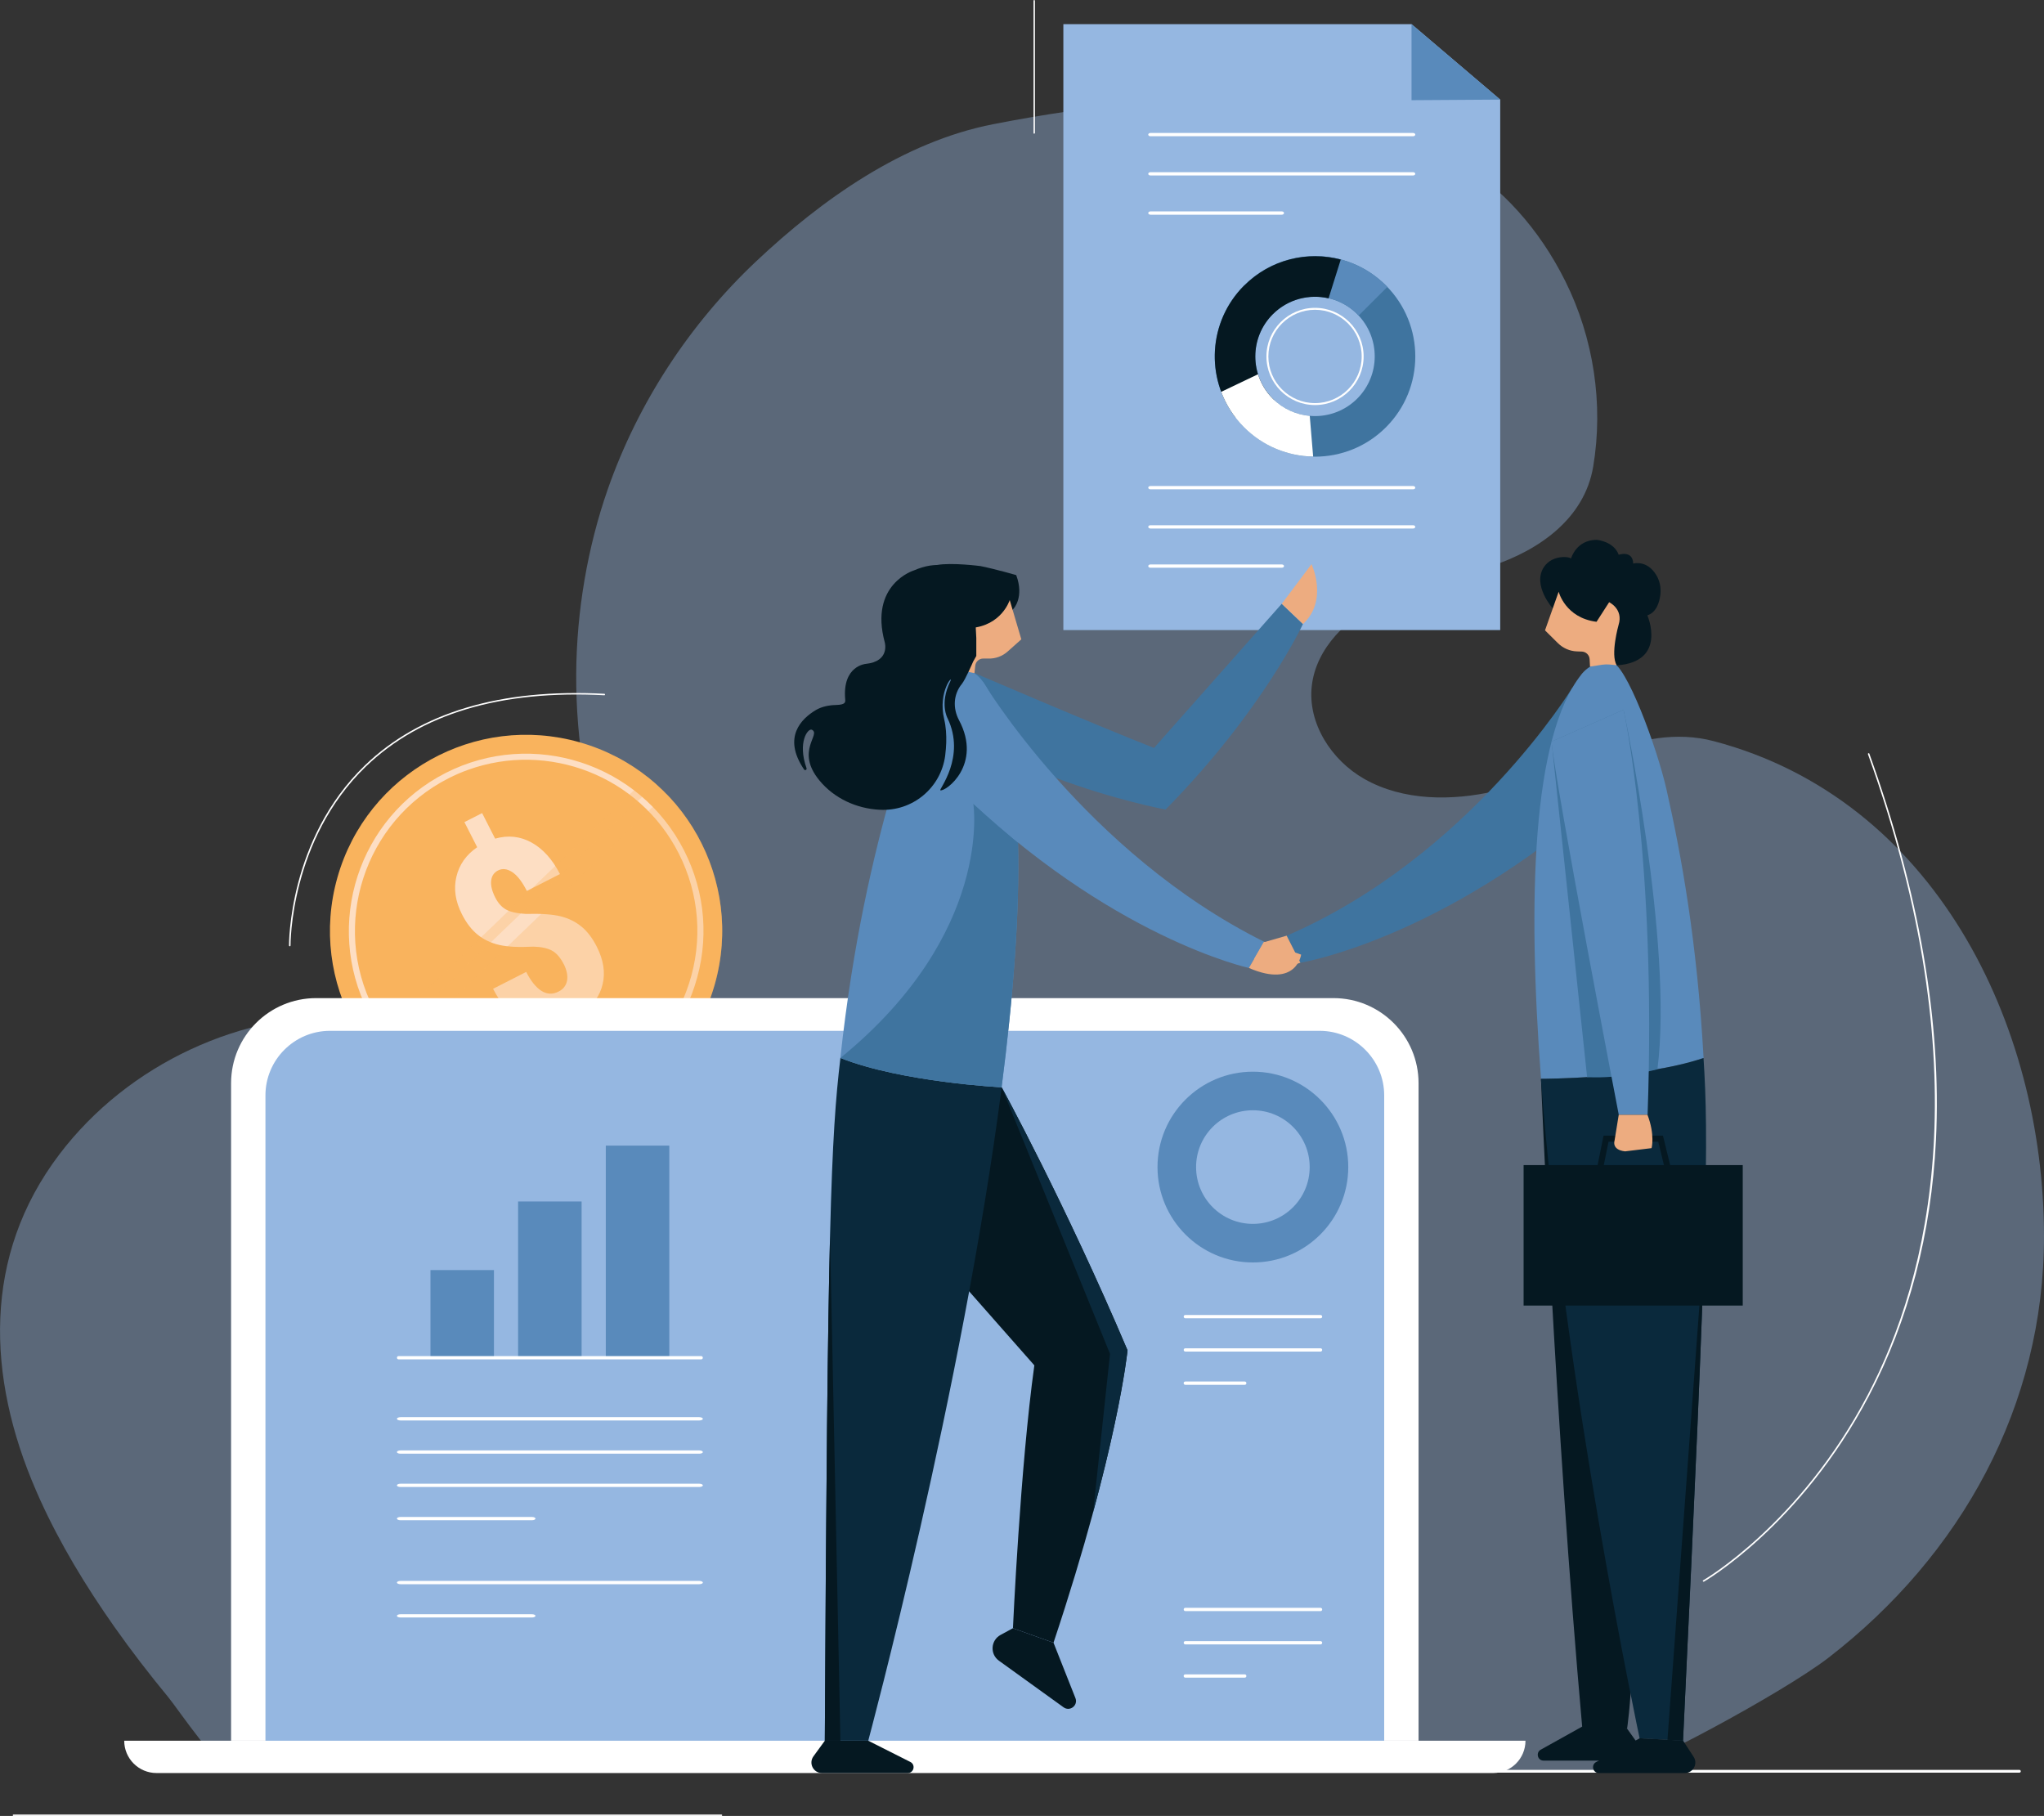 <?xml version="1.0" encoding="UTF-8"?><svg xmlns="http://www.w3.org/2000/svg" viewBox="0 0 348.67 309.75"><rect x="0" y="0" width="348.67" height="309.75" fill="#333333" stroke="none"/><defs><style>.cls-1{opacity:.4;}.cls-2{isolation:isolate;}.cls-3{mix-blend-mode:multiply;opacity:.28;}.cls-4{fill:#f9b35d;}.cls-4,.cls-5,.cls-6,.cls-7,.cls-8,.cls-9,.cls-10,.cls-11,.cls-12{stroke-width:0px;}.cls-5{fill:#95b7e1;}.cls-6{fill:#598abb;}.cls-7{fill:#0a293c;}.cls-8{fill:#3f749f;}.cls-9{fill:#fddec3;}.cls-10{fill:#edac80;}.cls-11{fill:#fff;}.cls-12{fill:#051821;}</style></defs><g class="cls-2"><g id="Livello_2"><g id="Livello_1-2"><g class="cls-1"><path class="cls-5" d="m275.39,302.37c3.41,0,28.76-13.61,36.53-19.62,22.63-17.49,36.77-42.97,36.75-71.9-.03-36.3-18.82-74.52-56.29-84.42-13.01-3.44-25.16,5.74-37.37,8.52-7.31,1.67-15.61,1.7-22.29-2.09-5.6-3.18-9.69-9.49-8.95-15.89.75-6.49,6.11-11.61,11.99-14.44,5.89-2.83,12.43-3.93,18.64-5.98,8.1-2.68,15.88-8.06,17.37-16.95,1.79-10.66.07-21.96-4.75-31.63-18.18-36.48-63.71-33.39-97.58-26.79-15.37,2.99-29.27,12.85-40.48,23.42-11.33,10.69-20.12,24.1-25.27,38.81-3.47,9.92-5.34,20.87-5.4,31.58-.03,5.76.44,11.51,1.4,17.19,1.45,8.53,5,16.67,0,24.67-7.93,12.67-24.91,17.24-39.07,16.54-19.32-.96-38.76,8.07-50.47,23.48-13.2,17.37-12.39,38.01-4.03,57.31.22.49.43.99.65,1.48,3.47,7.67,7.87,14.91,12.71,21.79,2.92,4.14,6.01,8.15,9.23,12.05,1.68,2.04,8.92,12.85,11.35,12.85h235.33Z"/></g><circle class="cls-4" cx="89.74" cy="158.79" r="33.45" transform="translate(-87.53 201.72) rotate(-74.14)"/><path class="cls-9" d="m99.92,187.28c-6.27,2.25-13.07,2.37-19.51.28-7.68-2.5-13.94-7.83-17.61-15.03-7.57-14.86-1.65-33.11,13.21-40.68,14.87-7.57,33.11-1.65,40.68,13.21,3.67,7.2,4.32,15.39,1.82,23.08-2.49,7.68-7.83,13.94-15.03,17.61-1.16.59-2.36,1.11-3.56,1.54Zm-20.04-55.98c-1.15.41-2.29.9-3.4,1.47-14.35,7.32-20.07,24.94-12.75,39.29,3.54,6.95,9.58,12.11,17,14.51,7.42,2.41,15.33,1.78,22.28-1.76,6.95-3.54,12.1-9.58,14.51-17,2.41-7.42,1.78-15.33-1.76-22.28h0c-6.74-13.23-22.26-19.13-35.88-14.23Z"/><path class="cls-9" d="m96.13,164.4c-.56-1.11-1.24-1.86-2.01-2.27-.78-.41-1.83-.63-3.15-.66-2.5.13-4.45.03-5.85-.3-1.4-.33-2.62-.91-3.64-1.74-1.03-.83-1.92-1.98-2.67-3.46-1.13-2.21-1.45-4.35-.96-6.42.49-2.07,1.67-3.75,3.55-5.04l-2.18-4.28,3.02-1.54,2.22,4.36c2.2-.63,4.27-.41,6.21.66s3.56,2.87,4.85,5.38l-5.65,2.88c-.81-1.6-1.65-2.67-2.51-3.23-.86-.55-1.66-.64-2.39-.27-.71.36-1.1.95-1.19,1.76-.09.82.15,1.77.7,2.86.48.95,1.09,1.63,1.82,2.04.73.42,1.85.67,3.36.76,2.65-.07,4.65.07,6.02.42,1.36.35,2.54.94,3.53,1.76.99.82,1.85,1.95,2.58,3.39,1.15,2.25,1.49,4.39,1.01,6.41-.47,2.02-1.69,3.71-3.65,5.06l2.03,3.98-3,1.53-2.03-3.98c-2.47.84-4.75.77-6.84-.23-2.08-.99-3.82-2.85-5.2-5.57l5.65-2.88c.8,1.57,1.67,2.65,2.61,3.24.94.59,1.91.62,2.92.11.81-.41,1.29-1.04,1.44-1.88.15-.84-.05-1.79-.59-2.86Z"/><g class="cls-3"><path class="cls-4" d="m113.66,135.4l-48.24,46.35c9.93,10.53,25.97,13.75,39.52,6.84,16.46-8.39,23-28.53,14.61-44.99-1.58-3.1-3.57-5.84-5.88-8.2Z"/></g><g class="cls-3"><path class="cls-4" d="m63.8,179.9l48.06-46.2c-.45-.4-.91-.78-1.37-1.15l-47.78,45.93c.35.48.72.96,1.09,1.42Z"/></g><path class="cls-11" d="m254.7,302.43H26.7c-3.04,0-5.51-2.47-5.51-5.51h239.03c0,3.04-2.47,5.51-5.51,5.51Z"/><path class="cls-11" d="m53.93,170.25h173.54c8.01,0,14.51,6.5,14.51,14.51v112.16H39.42v-112.16c0-8.01,6.5-14.51,14.51-14.51Z"/><path class="cls-5" d="m56.3,175.83h168.8c6.08,0,11.02,4.94,11.02,11.02v110.07H45.28v-110.07c0-6.08,4.94-11.02,11.02-11.02Z"/><rect class="cls-6" x="103.34" y="195.41" width="10.83" height="36.18"/><rect class="cls-6" x="88.38" y="204.94" width="10.83" height="26.65"/><rect class="cls-6" x="73.43" y="216.64" width="10.83" height="14.95"/><path class="cls-11" d="m119.61,231.87h-51.62c-.15,0-.28-.12-.28-.28s.12-.28.28-.28h51.62c.15,0,.28.12.28.28s-.12.28-.28.28Z"/><path class="cls-11" d="m225.26,224.86h-23.06c-.15,0-.28-.12-.28-.28s.12-.28.28-.28h23.06c.15,0,.28.12.28.28s-.12.28-.28.28Z"/><path class="cls-11" d="m225.26,230.54h-23.06c-.15,0-.28-.12-.28-.28s.12-.28.28-.28h23.06c.15,0,.28.12.28.28s-.12.28-.28.28Z"/><path class="cls-11" d="m212.33,236.21h-10.14c-.15,0-.28-.12-.28-.28s.12-.28.28-.28h10.14c.15,0,.28.12.28.28s-.12.28-.28.28Z"/><path class="cls-11" d="m225.26,274.81h-23.06c-.15,0-.28-.12-.28-.28s.12-.28.28-.28h23.06c.15,0,.28.12.28.28s-.12.28-.28.28Z"/><path class="cls-11" d="m225.26,280.49h-23.06c-.15,0-.28-.12-.28-.28s.12-.28.28-.28h23.06c.15,0,.28.12.28.28s-.12.28-.28.28Z"/><path class="cls-11" d="m212.33,286.16h-10.14c-.15,0-.28-.12-.28-.28s.12-.28.28-.28h10.14c.15,0,.28.12.28.28s-.12.28-.28.28Z"/><path class="cls-11" d="m119.27,242.29h-50.94c-.34,0-.62-.12-.62-.28s.28-.28.62-.28h50.94c.34,0,.62.12.62.28s-.28.28-.62.28Z"/><path class="cls-11" d="m119.27,247.96h-50.94c-.34,0-.62-.12-.62-.28s.28-.28.62-.28h50.94c.34,0,.62.12.62.28s-.28.28-.62.28Z"/><path class="cls-11" d="m119.27,253.64h-50.94c-.34,0-.62-.12-.62-.28s.28-.28.62-.28h50.94c.34,0,.62.12.62.28s-.28.28-.62.28Z"/><path class="cls-11" d="m90.72,259.31h-22.39c-.34,0-.62-.12-.62-.28s.28-.28.62-.28h22.39c.34,0,.62.12.62.28s-.28.28-.62.28Z"/><path class="cls-11" d="m119.27,270.22h-50.94c-.34,0-.62-.12-.62-.28s.28-.28.62-.28h50.94c.34,0,.62.12.62.28s-.28.28-.62.28Z"/><path class="cls-11" d="m90.72,275.9h-22.39c-.34,0-.62-.12-.62-.28s.28-.28.62-.28h22.39c.34,0,.62.12.62.28s-.28.28-.62.28Z"/><path class="cls-6" d="m213.72,182.8c-8.99,0-16.27,7.29-16.27,16.27s7.29,16.27,16.27,16.27,16.27-7.29,16.27-16.27-7.29-16.27-16.27-16.27Zm0,25.96c-5.35,0-9.69-4.34-9.69-9.69s4.34-9.69,9.69-9.69,9.69,4.34,9.69,9.69-4.34,9.69-9.69,9.69Z"/><path class="cls-11" d="m344.47,302.37H30.78c-.13,0-.24-.11-.24-.24s.11-.24.24-.24h313.69c.13,0,.24.11.24.24s-.11.24-.24.24Z"/><polygon class="cls-5" points="255.91 107.47 181.39 107.47 181.39 4.12 240.78 4.12 255.91 16.99 255.91 107.47"/><polygon class="cls-6" points="240.78 4.12 240.78 17.09 255.91 16.99 240.78 4.12"/><path class="cls-11" d="m241.04,23.24h-44.79c-.21,0-.38-.12-.38-.28s.17-.28.38-.28h44.79c.21,0,.38.12.38.28s-.17.28-.38.28Z"/><path class="cls-11" d="m241.04,29.93h-44.79c-.21,0-.38-.12-.38-.28s.17-.28.38-.28h44.79c.21,0,.38.12.38.28s-.17.28-.38.28Z"/><path class="cls-11" d="m218.65,36.62h-22.4c-.21,0-.38-.12-.38-.28s.17-.28.38-.28h22.4c.21,0,.38.12.38.28s-.17.28-.38.28Z"/><path class="cls-11" d="m241.04,83.46h-44.79c-.21,0-.38-.12-.38-.28s.17-.28.38-.28h44.79c.21,0,.38.12.38.28s-.17.28-.38.28Z"/><path class="cls-11" d="m241.04,90.15h-44.79c-.21,0-.38-.12-.38-.28s.17-.28.38-.28h44.79c.21,0,.38.12.38.28s-.17.28-.38.28Z"/><path class="cls-11" d="m218.65,96.84h-22.4c-.21,0-.38-.12-.38-.28s.17-.28.38-.28h22.4c.21,0,.38.12.38.28s-.17.28-.38.28Z"/><path class="cls-8" d="m236.4,72.9c6.69-6.67,6.7-17.5.03-24.19-6.67-6.69-17.5-6.7-24.19-.03-6.69,6.67-6.7,17.5-.03,24.19,6.67,6.69,17.5,6.7,24.19.03Zm-19.28-19.32c3.98-3.97,10.43-3.97,14.41.01,3.97,3.98,3.97,10.43-.02,14.41-3.98,3.97-10.43,3.97-14.41-.02-3.97-3.98-3.97-10.43.01-14.41Z"/><path class="cls-6" d="m231.53,53.6c.08.08.15.16.22.24l4.9-4.89c-.08-.08-.15-.16-.23-.24-3.4-3.41-7.88-5.08-12.34-5.02l-2.06,7.18c3.31-.77,6.93.13,9.51,2.72Z"/><path class="cls-12" d="m212.24,48.69c-6.15,6.14-6.65,15.79-1.5,22.5l6.61-2.97c-.08-.08-.17-.14-.24-.22-3.97-3.98-3.97-10.43.02-14.41,2.58-2.57,6.19-3.47,9.5-2.7l2.08-6.62c-5.69-1.5-12-.03-16.46,4.43Z"/><path class="cls-11" d="m223.43,70.94c-2.31-.2-4.56-1.18-6.33-2.95-1.2-1.2-2.03-2.63-2.51-4.15l-6.28,3c.83,2.2,2.12,4.26,3.89,6.03,3.26,3.27,7.52,4.94,11.8,5.01l-.58-6.95Z"/><path class="cls-11" d="m224.32,69.09c-4.57,0-8.29-3.72-8.29-8.29s3.72-8.29,8.29-8.29,8.29,3.72,8.29,8.29-3.72,8.29-8.29,8.29Zm0-16.25c-4.39,0-7.96,3.57-7.96,7.96s3.57,7.96,7.96,7.96,7.96-3.57,7.96-7.96-3.57-7.96-7.96-7.96Z"/><path class="cls-12" d="m264.88,103.79s-3.55-3.96-1.52-7.06c.7-1.08,1.96-1.66,3.24-1.71.53-.02,1.05.03,1.4.23,0,0,.86-3.17,4.39-3.17,0,0,2.91.26,3.73,2.55,0,0,2.39-.84,2.48,1.5,0,0,2.31-.69,3.92,1.94.61,1,.85,2.18.71,3.35-.16,1.33-.67,3.04-2.22,3.54,0,0,3.47,7.94-5.22,8.53l-10.9-9.7Z"/><path class="cls-12" d="m262.86,184s2.35,58.16,7.06,110.87h7.63s2.33-14.73,0-43.58l-14.69-67.29Z"/><path class="cls-12" d="m277.56,294.87l1.91,2.67c.8,1.23-.13,2.85-1.6,2.77h-14.61c-1.05-.05-1.31-1.48-.35-1.91l6.99-3.9,7.67.36Z"/><path class="cls-8" d="m268.24,117.26s-17.51,28.82-48.76,42.35l2.34,4.61s24-3.88,51.5-28.13l-5.09-18.83Z"/><path class="cls-10" d="m219.48,159.6l-6.44,1.86s.47,5.81,8.78,2.75l-2.34-4.61Z"/><path class="cls-12" d="m172.91,103.8s1.84-1.93.44-5.7c0,0-3.22-.95-6.08-1.54,0,0-4.94-.65-7.49-.18-1.95.36-1.99,2.98-2.35,4.92-.52,2.85-.7,8.93,4.36,13.05l2.39-2.46,4.25-2.82,4.48-5.27Z"/><path class="cls-12" d="m170.87,185.46s10.84,19.81,21.47,44.87c0,0-1.65,16.93-12.63,49.87l-6.92-2.47s1.24-27.5,3.65-44.84l-12.62-14.32,1.17-25.71,5.88-7.4Z"/><path class="cls-8" d="m166.02,114.71s20.32,8.74,30.83,12.87l21.79-24.59,3.62,3.45s-6.9,14.86-23.44,31.65c0,0-8.73-1.63-19.02-5.51,0,0-10.5-10.75-13.78-17.87Z"/><path class="cls-6" d="m167.67,116.28c-1.25-1.77-3.15-2.54-5.02-2.45-2.5.11-8.52,14.01-10.59,21.33-3.04,10.79-6.57,25.56-8.71,45.3,10.44,4.14,27.45,5,27.5,5,3.93-30.45,4.6-58.13-3.19-69.18Z"/><path class="cls-7" d="m143.36,180.46c-1.61,13.59-2.21,27.99-2.66,116.45h7.41s16.08-59.74,22.76-111.45c-.06,0-17.06-.86-27.5-5Z"/><path class="cls-12" d="m140.7,296.92l-1.94,2.66c-.86,1.19-.02,2.85,1.45,2.85h14.63c1.05,0,1.39-1.41.45-1.89l-7.18-3.62h-7.41Z"/><path class="cls-12" d="m172.78,277.73l-2.1,1.14c-1.69.92-1.84,3.28-.28,4.4l11.03,7.95c1.08.78,2.51-.33,2.02-1.57l-3.74-9.45-6.92-2.47Z"/><path class="cls-10" d="m166.22,114.83l.14-1.28c.07-.71.68-1.24,1.39-1.22h.84c1.22.04,2.41-.4,3.32-1.22l2.31-2.06-1.98-6.7s-1.35,4.39-6.72,4.78l-1.97-3.45s-2.52,1.02-1.81,3.79c0,0,1.16,5.13-.04,6.88l1.18-.06c.42-.02.85.01,1.27.1l2.08.43Z"/><path class="cls-10" d="m218.65,102.99l5.07-6.76s2.93,6.13-1.45,10.21l-3.62-3.45Z"/><path class="cls-8" d="m173.67,143.73l-7.64-6.64s3.52,22.01-22.67,43.37c10.44,4.14,27.45,5,27.5,5,1.96-15.17,3.11-29.65,2.8-41.73Z"/><path class="cls-6" d="m167.67,116.28s17.46,29.19,47.96,44.35l-2.58,4.48s-23.76-5.14-49.95-30.81l4.57-18.02Z"/><path class="cls-10" d="m215.62,160.63l6.33,2.2s-.78,5.78-8.91,2.28l2.58-4.48Z"/><path class="cls-12" d="m140.7,296.92h2.66l-1.77-86.14c-.4,16.36-.67,42.05-.89,86.14Z"/><path class="cls-7" d="m170.86,185.46l18.49,45.47-2.88,26.97c4.95-18.26,5.86-27.58,5.86-27.58-10.63-25.06-21.47-44.87-21.47-44.87h0Z"/><path class="cls-12" d="m166.28,104.03l-1-2.83s-1.3-7.36-9.42-3.89c0,0-7.63,2.35-4.93,12.28,0,0,.92,3.23-3.25,3.65,0,0-4.03.31-3.5,6.1.04.45,0,.87-1.55.91-1.22.03-2.43.26-3.45.86-2.46,1.46-5.75,4.63-2.02,10.14.16.24.51.05.42-.22-1.58-4.46.26-6.85.9-6.56,1.67.78-2.89,3.57,1.3,8.65,2.51,3.05,6.29,4.79,10.23,5h.08c5.55.31,10.41-3.71,11.14-9.22.1-.78.15-1.52.18-2.19.04-1.36-.04-2.72-.35-4.04-1.14-4.81,1.73-7.85,1.02-6.4-1.84,3.77-.44,6.25-.44,6.25,3.16,6.61-1.54,12.19-1.24,12.28.92.28,7.21-4.4,3.19-11.96-1.07-2.02-.98-4.4.5-6.2.59-.73,1.91-3.79,1.91-3.79l.54-.96v-3.05l-.25-4.81Z"/><path class="cls-6" d="m269.71,115.09c1.34-1.7,3.28-2.37,5.14-2.18,2.49.25,7.77,14.44,9.45,21.86,2.47,10.93,5.21,25.87,6.3,45.7-10.64,3.58-27.67,3.54-27.73,3.54-2.32-30.62-1.53-58.29,6.85-68.92Z"/><path class="cls-7" d="m290.59,180.47c.89,13.66.73,28.07-3.5,116.43l-7.4-.39s-12.9-60.5-16.84-112.5c.06,0,17.09.04,27.73-3.54Z"/><path class="cls-12" d="m287.1,296.9l1.8,2.76c.8,1.23-.13,2.85-1.6,2.77h-14.61c-1.05-.05-1.31-1.48-.35-1.91l7.37-4.02,7.4.39Z"/><path class="cls-10" d="m271.23,113.72l-.07-1.28c-.04-.71-.61-1.27-1.32-1.3l-.84-.03c-1.22-.04-2.38-.55-3.25-1.41l-2.2-2.18,2.33-6.59s1.12,4.46,6.46,5.13l2.15-3.34s2.47,1.16,1.61,3.88c0,0-1.43,5.06-.32,6.87l-1.18-.12c-.42-.04-.85-.03-1.27.03l-2.1.32Z"/><path class="cls-12" d="m287.1,296.9l-2.66-.14,6.32-85.93c-.46,16.36-1.56,42.03-3.66,86.07Z"/><path class="cls-8" d="m270.73,183.72l-6.06-57.23,12.28-5.43s8.53,39.62,5.78,61.33c0,0-6.08,1.65-12,1.34Z"/><path class="cls-6" d="m276.95,121.06s5.65,25.32,4.1,69.08h-4.92s-10.75-55.97-11.47-63.65l12.28-5.43Z"/><path class="cls-12" d="m284.9,198.73l-1.23-5.02h-10.13l-1.02,5.02h-12.62v23.96h37.38v-23.96h-12.38Zm-10.51-3.99h8.48l.97,3.99h-10.26l.81-3.99Z"/><path class="cls-10" d="m276.13,190.14l-.72,4.44s-.53,1.55,1.8,1.81l4.52-.55s.62-2.23-.7-5.69h-4.92Z"/><path class="cls-11" d="m49.42,161.4c-.07,0-.12-.05-.12-.12,0-.18-.12-18.14,12.94-30.72,9.39-9.04,23.13-13.15,40.85-12.22.07,0,.12.06.12.13,0,.07-.05.13-.13.12-17.65-.93-31.32,3.16-40.66,12.15-12.98,12.51-12.86,30.36-12.86,30.54,0,.07-.05.13-.12.13h0Z"/><path class="cls-11" d="m290.59,269.79s-.09-.02-.11-.06c-.03-.06-.01-.14.05-.17.16-.09,16.48-9.56,28.04-31.57,10.66-20.32,19.33-55.78.07-109.35-.02-.06,0-.14.08-.16.06-.02.14.01.16.08,8.52,23.69,12.34,45.86,11.36,65.88-.79,16.02-4.64,30.72-11.44,43.68-11.59,22.07-27.96,31.57-28.13,31.66-.02.01-.04.02-.06.02Z"/><path class="cls-11" d="m176.42,22.81c-.07,0-.12-.06-.12-.12V.12c0-.07.06-.12.12-.12s.12.06.12.12v22.56c0,.07-.06.12-.12.12Z"/><path class="cls-11" d="m123.08,309.75H2.29c-.07,0-.12-.06-.12-.12s.06-.12.12-.12h120.79c.07,0,.12.06.12.12s-.06.12-.12.12Z"/></g></g></g></svg>